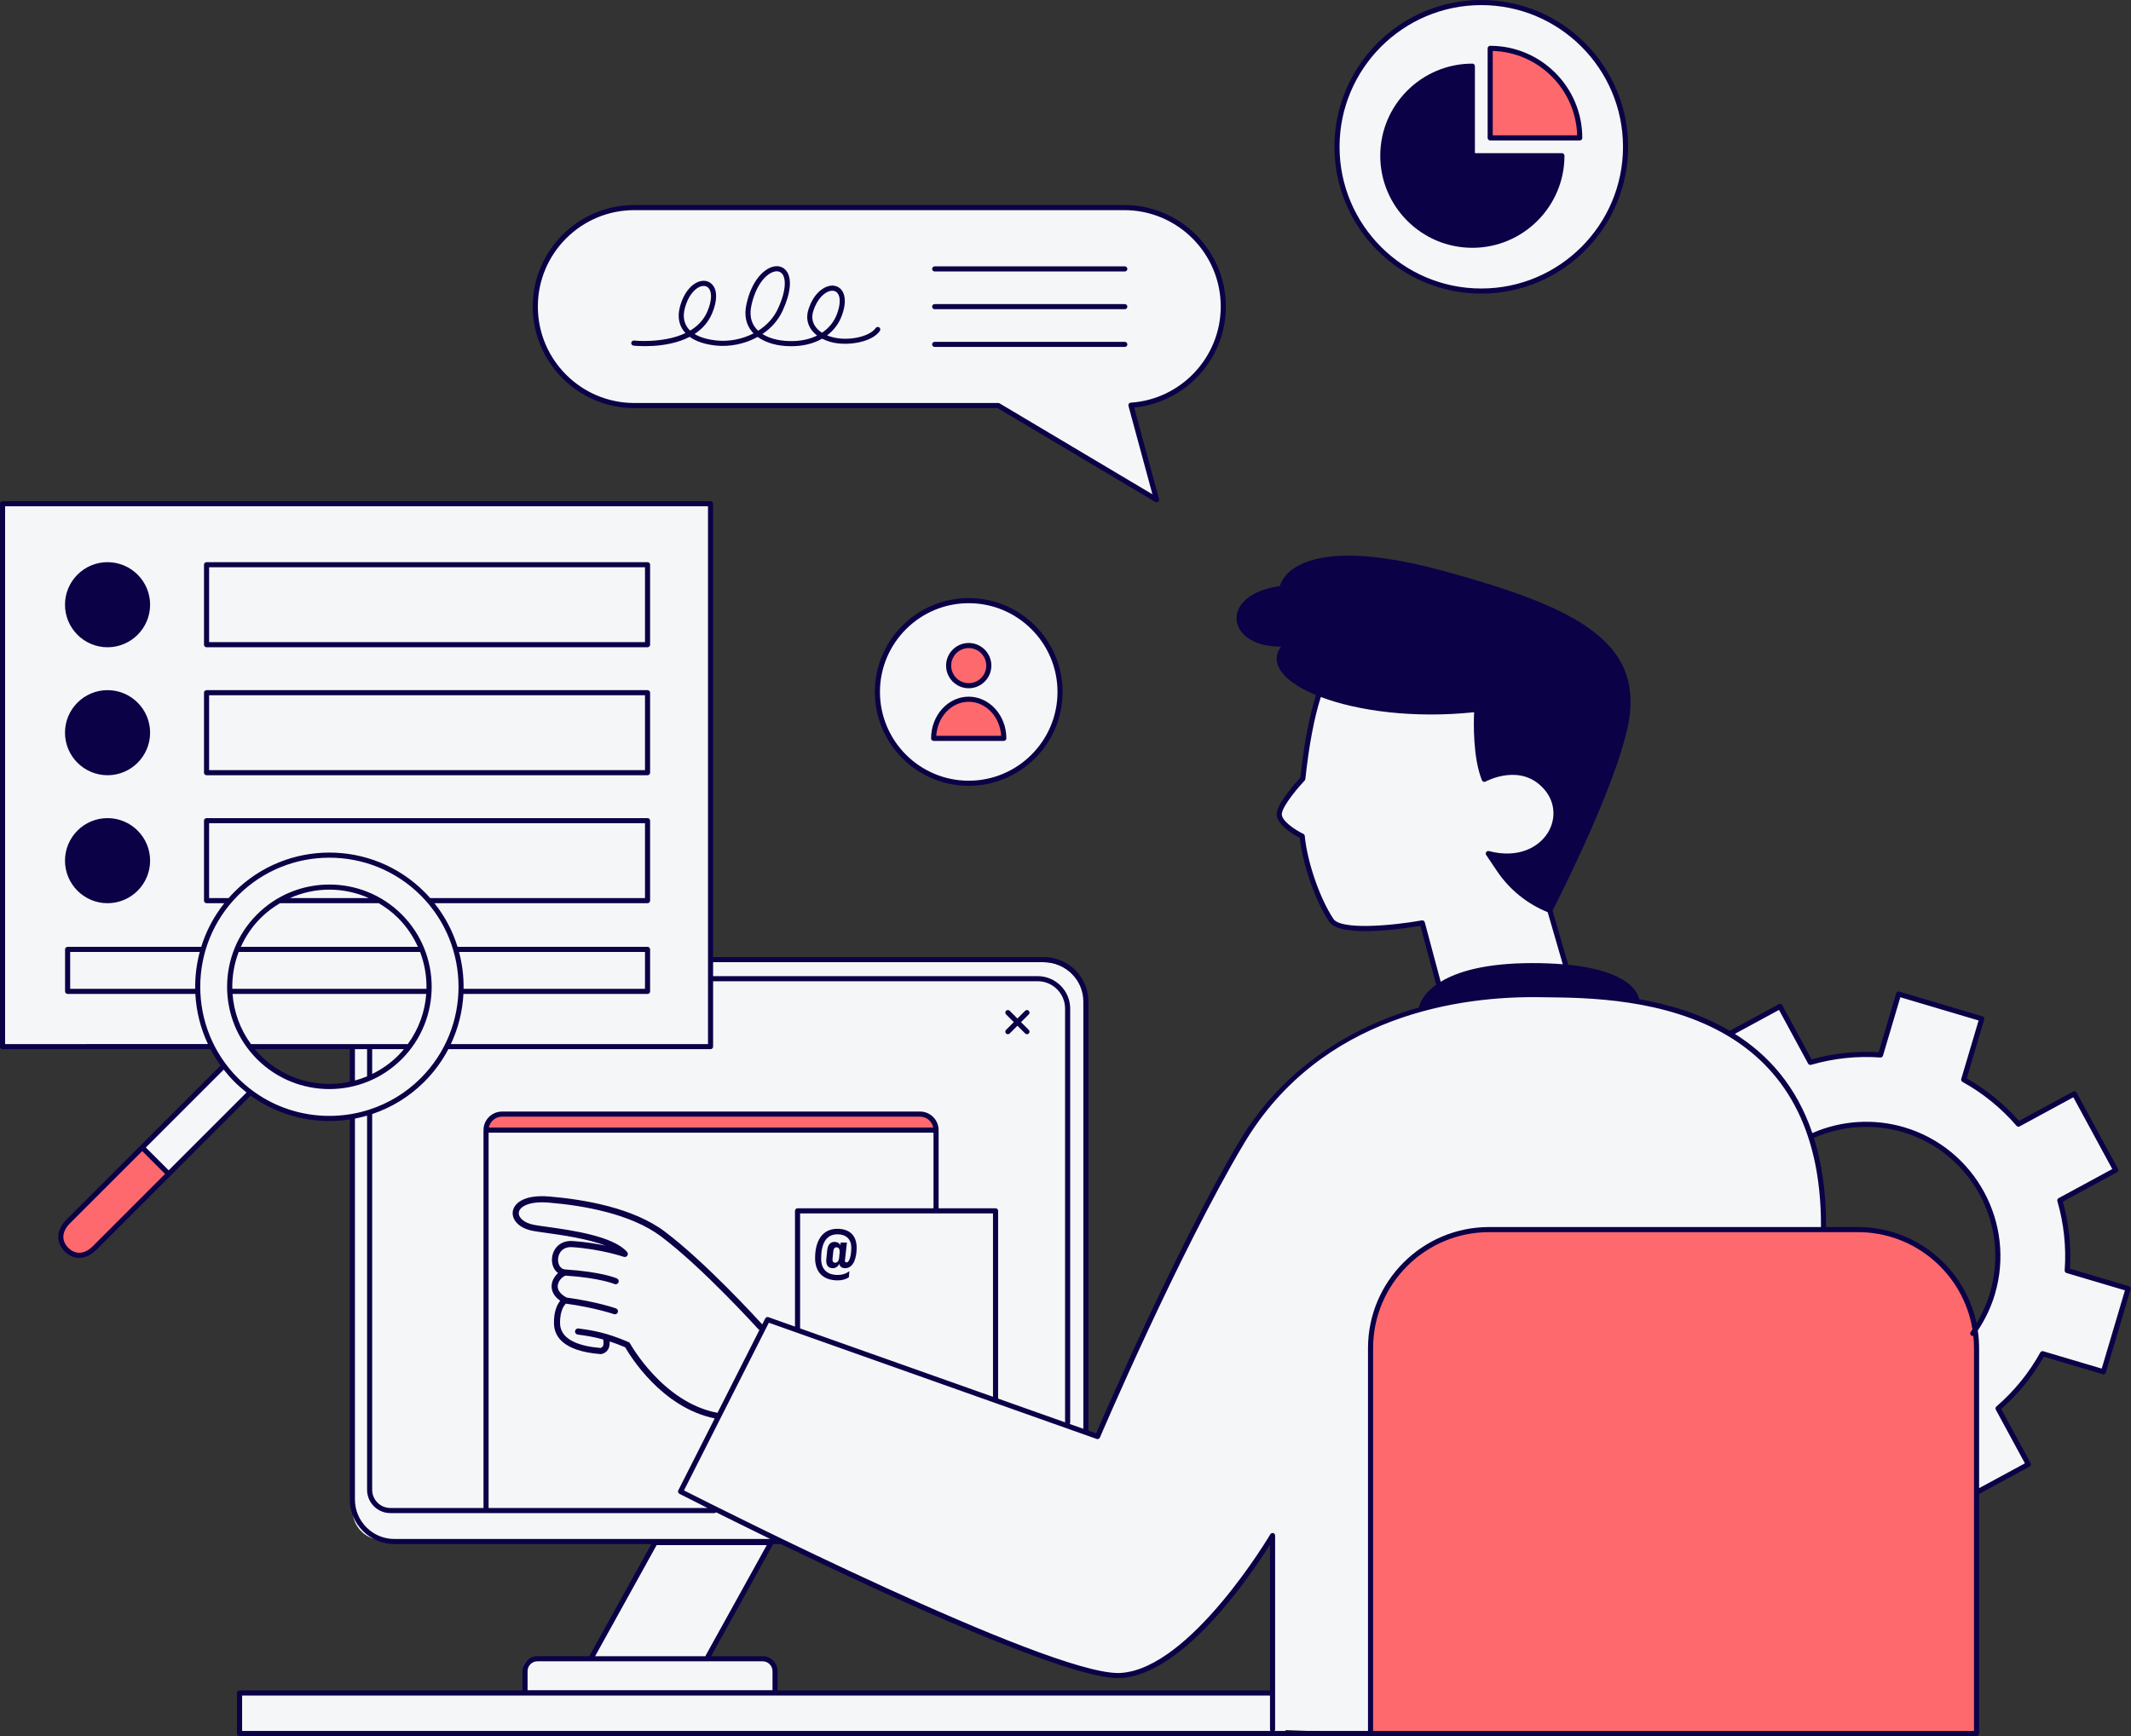 <?xml version="1.0" encoding="UTF-8"?>
<!DOCTYPE svg PUBLIC '-//W3C//DTD SVG 1.0//EN'
          'http://www.w3.org/TR/2001/REC-SVG-20010904/DTD/svg10.dtd'>
<svg height="340.3" preserveAspectRatio="xMidYMid meet" version="1.0" viewBox="0.0 0.0 417.6 340.3" width="417.6" xmlns="http://www.w3.org/2000/svg" xmlns:xlink="http://www.w3.org/1999/xlink" zoomAndPan="magnify"
><rect x="0.0" y="0.0" width="417.6" height="340.3" fill="#333333" stroke="none"/><g id="change1_1"
  ><path d="M405.102,249.028c0.342-4.711-0.183-9.354-1.451-13.752l10.957-5.941l-8.103-14.945l-10.958,5.941 c-2.993-3.463-6.597-6.436-10.732-8.719l3.543-11.935l-16.298-4.838l-3.543,11.935 c-4.711-0.343-9.354,0.182-13.752,1.452l-5.941-10.958l-9.813,5.321c-5.775-3.46-12.234-5.333-18.328-6.353 c0.044-1.344-1.021-5.152-13.989-6.673c-1.078-5.487-2.841-11.072-2.841-11.072s-10.092-5.095-11.464-10.974 c4.801,0.784,11.954-0.196,12.346-7.153c0.392-6.957-5.879-10.974-13.62-7.545 c-1.176-0.882-1.666-10.582-1.568-13.521c-1.96-0.098-17.049,2.254-30.864-3.331 c-1.764,4.605-3.233,16.657-3.233,16.657s-4.997,4.703-4.507,7.3c0.49,2.597,4.409,3.968,4.409,3.968 s1.715,13.57,6.467,17.294c6.712,1.078,15.236,0.343,16.706-0.441c0.735,2.646,3.625,12.003,3.625,12.003 s-2.831,1.679-3.611,5.073c-13.984,3.891-26.847,12.021-35.239,26.134c-12.934,21.752-28.219,57.614-28.219,57.614 l-2.547-0.903v-83.954c0-4.489-3.639-8.128-8.128-8.128h-65.163V98.733H0.5v106.409h41.044 c1.2,2.353,2.779,4.563,4.747,6.531c6.201,6.201,14.771,8.582,22.796,7.156v77.192c0,3.22,2.61,5.83,5.83,5.83 h53.526L115.68,324.974h-11.01c-1.199,0-2.17,0.972-2.17,2.17v4.59H46.748v7.839h205.175v-0.484l16.657,0.68 h118.754v-47.342l0.321-0.081l9.831-5.331l-5.941-10.957c3.463-2.994,6.436-6.598,8.719-10.733l11.934,3.543 l4.838-16.298L405.102,249.028z M50.714,207.25c-0.665-0.665-1.251-1.377-1.801-2.108h20.174v7.284 C62.699,213.945,55.698,212.234,50.714,207.25z M149.712,324.974h-11.335l12.953-23.124h1.216 c22.411,10.858,57.63,27.076,67.042,26.553c14.109-0.784,29.787-27.435,29.787-27.435v30.766h-97.492v-4.59 C151.882,325.945,150.911,324.974,149.712,324.974z M390.446,253.544c-0.773,2.603-1.938,4.98-3.386,7.116 c-1.72-11.134-11.344-19.658-22.96-19.658h-6.748v-0.147c0.059-6.976-0.831-12.88-2.425-17.89l0.229-0.349 c5.437-2.432,11.733-3.01,17.877-1.187C386.687,225.484,394.499,239.89,390.446,253.544z M171.939,135.623 c0,9.884,8.013,17.897,17.897,17.897c9.884,0,17.897-8.013,17.897-17.897c0-9.884-8.013-17.897-17.897-17.897 C179.951,117.726,171.939,125.739,171.939,135.623z M43.58,209.2l-30.224,30.224 c-1.962,1.962-1.752,4.073-0.321,5.505c1.431,1.431,3.542,1.642,5.505-0.321l30.334-30.334L43.58,209.2z M290.276,57.047L290.276,57.047c15.615,0,28.274-12.659,28.274-28.274v-0c0-15.615-12.659-28.274-28.274-28.274 h-0c-15.615,0-28.274,12.659-28.274,28.274v0C262.003,44.389,274.661,57.047,290.276,57.047z M124.3,79.488h71.328l31.015,18.461l-5.021-18.527c10.106-0.671,18.102-9.059,18.102-19.335 c0-10.715-8.686-19.401-19.401-19.401h-96.023c-10.714,0-19.4,8.686-19.4,19.401 C104.9,70.802,113.586,79.488,124.3,79.488z" fill="#F5F6F7"
  /></g
  ><g id="change2_1"
  ><path d="M185.899,130.463c0-2.174,1.762-3.936,3.936-3.936c2.174,0,3.936,1.762,3.936,3.936 s-1.762,3.936-3.936,3.936C187.661,134.399,185.899,132.637,185.899,130.463z M182.961,144.72 c0-4.236,3.078-7.67,6.875-7.67c3.797,0,6.875,3.434,6.875,7.67H182.961z M291.863,9.829v16.886h17.476 c0,0,0.59-5.432-5.078-12.163C298.594,7.821,291.863,9.829,291.863,9.829z M13.434,239.46 c0,0-3.086,2.719-0.294,5.364s5.071,0.294,5.071,0.294L32.834,229.98l-4.703-5.144L13.434,239.46z M95.543,221.407 h87.89c0,0-0.392-2.939-3.037-2.939c-2.646,0-83.089,0-83.089,0S95.543,219.055,95.543,221.407z M364.099,241.003 h-72.286c-12.832,0-23.234,10.402-23.234,23.234v75.532h118.754v-75.532 C387.334,251.405,376.931,241.003,364.099,241.003z" fill="#FE696E"
  /></g
  ><g id="change3_1"
  ><path d="M417.179,252.091l-11.552-3.429c0.276-4.414-0.19-8.829-1.387-13.138l10.605-5.751 c0.116-0.064,0.203-0.17,0.241-0.297c0.037-0.127,0.023-0.265-0.04-0.381l-8.104-14.944 c-0.133-0.243-0.435-0.331-0.678-0.201l-10.606,5.751c-2.955-3.353-6.401-6.153-10.252-8.331l3.429-11.551 c0.078-0.265-0.072-0.543-0.337-0.622l-16.298-4.839c-0.126-0.036-0.263-0.023-0.381,0.04 c-0.116,0.064-0.203,0.17-0.241,0.297l-3.429,11.553c-4.407-0.276-8.827,0.19-13.137,1.387l-5.751-10.606 c-0.064-0.116-0.17-0.203-0.297-0.241c-0.126-0.036-0.263-0.022-0.381,0.04l-9.605,5.208 c-5.626-3.311-11.864-5.16-17.766-6.197c-0.235-1.244-1.923-5.539-13.929-6.75 c0.002-0.052,0.002-0.104-0.013-0.156l-3.031-10.456c1.326-2.583,14.156-27.816,15.198-38.936 c1.356-14.465-11.807-20.873-36.57-27.638c-17.026-4.651-25.042-3.029-28.769-0.85 c-1.688,0.988-2.824,2.304-3.306,3.819c-6.237,0.887-8.745,3.993-8.455,6.719 c0.285,2.673,3.266,5.143,8.481,5.143c0.082,0,0.163-0.001,0.245-0.002c-1.166,1.49-0.981,2.899-0.553,3.891 c0.892,2.068,3.531,4.027,7.387,5.619c-1.313,4.073-2.349,9.509-3.079,16.18c-0.785,0.846-4.277,4.707-4.614,6.861 c-0.354,2.263,3.4,4.363,4.508,4.93c0.562,5.245,3.063,12.409,5.757,16.449 c2.174,3.26,14.942,1.3,17.883,0.801l3.066,11.462c0.008,0.029,0.034,0.043,0.046,0.069 c-2.941,2.107-3.358,4.248-3.387,4.424c-0.002,0.012,0.002,0.022,0.001,0.034 c-15.27,4.379-27.579,13.411-35.211,26.247c-12.039,20.249-26.281,53.098-28.064,57.242l-1.515-0.537 c0-0.004,0.002-0.007,0.002-0.011v-84.069c0-4.814-3.916-8.73-8.73-8.73h-64.821V98.733 c0-0.276-0.224-0.5-0.5-0.5H0.5c-0.276,0-0.5,0.224-0.5,0.5v106.408c0,0.276,0.224,0.5,0.5,0.5h40.738 c0.578,1.104,1.243,2.175,1.989,3.204c-0,0-0.001,0.001-0.002,0.001l-30.223,30.224 c-1.984,1.984-2.11,4.423-0.321,6.212c0.842,0.842,1.827,1.26,2.841,1.26c1.142,0,2.32-0.529,3.371-1.58 l30.225-30.225c4.585,3.322,10.007,4.986,15.43,4.986c1.34,0,2.679-0.106,4.007-0.309v74.499 c0,4.814,3.916,8.73,8.73,8.73h50.357l-12.063,21.794c-0.032,0.058-0.05,0.12-0.058,0.183h-10.204 c-1.617,0-2.934,1.316-2.934,2.935v3.777H46.944c-0.276,0-0.5,0.224-0.5,0.5v7.936c0,0.276,0.224,0.5,0.5,0.5h221.636 h118.754c0.276,0,0.5-0.224,0.5-0.5v-46.968c0.02-0.008,0.041-0.005,0.06-0.015l9.831-5.33 c0.243-0.132,0.333-0.435,0.201-0.678l-5.75-10.605c3.353-2.957,6.152-6.403,8.33-10.254l11.551,3.43 c0.128,0.037,0.264,0.023,0.381-0.04c0.116-0.064,0.203-0.17,0.241-0.297l4.838-16.298 C417.594,252.449,417.444,252.17,417.179,252.091z M279.204,180.762c-0.067-0.252-0.32-0.405-0.571-0.363 c-5.919,1.06-15.855,1.918-17.328-0.292c-2.663-3.994-5.133-11.14-5.621-16.267 c-0.017-0.174-0.123-0.327-0.281-0.402c-1.737-0.838-4.416-2.664-4.206-4.001c0.263-1.682,3.315-5.229,4.47-6.453 c0.074-0.079,0.121-0.181,0.133-0.289c0.72-6.646,1.742-12.049,3.035-16.083 c7.234,2.739,18.239,4.232,30.037,2.985c-0.094,2.063-0.248,8.923,1.537,13.345 c0.054,0.132,0.161,0.235,0.295,0.283c0.135,0.048,0.283,0.036,0.408-0.032c0.291-0.156,7.17-3.806,11.693,1.744 c1.98,2.431,2.155,5.723,0.446,8.387c-1.719,2.681-5.631,5.007-11.47,3.49 c-0.201-0.053-0.413,0.024-0.534,0.195c-0.12,0.169-0.123,0.396-0.007,0.568l2.102,3.127 c2.448,3.645,5.888,6.431,9.95,8.085l2.96,10.209c-1.764-0.145-3.721-0.23-5.924-0.23 c-9.422,0-14.86,1.741-18.001,3.662L279.204,180.762z M214.914,282.04c0.245,0.088,0.522-0.033,0.627-0.275 c0.152-0.358,15.42-36.079,28.189-57.555c15.166-25.508,42.846-28.974,57.961-28.758l1.302,0.016 c8.053,0.086,23.348,0.255,35.588,7.558c0.03,0.026,0.066,0.041,0.101,0.059 c10.197,6.125,18.244,17.233,18.168,37.419h-65.036c-13.087,0-23.733,10.646-23.733,23.733v75.032h-18.305 c0.058-0.082,0.1-0.176,0.1-0.284v-38.017c0-0.226-0.151-0.423-0.368-0.482 c-0.217-0.058-0.448,0.034-0.562,0.229c-0.155,0.265-15.703,26.43-29.383,27.189 c-0.144,0.008-0.295,0.012-0.451,0.012c-14.226,0-79.051-32.732-85.075-35.79l16.626-32.867L214.914,282.04z M357.849,240.503c0.026-6.776-0.842-12.549-2.385-17.472c5.492-2.426,11.677-2.829,17.426-1.122 c13.391,3.975,21.051,18.102,17.076,31.492c-0.624,2.105-1.512,4.098-2.64,5.952 c-2.258-10.752-11.812-18.851-23.226-18.851H357.849z M72.935,218.354c3.739-1.25,7.252-3.356,10.224-6.328 c1.929-1.93,3.495-4.087,4.699-6.386h51.385c0.276,0,0.5-0.224,0.5-0.5v-12.816h63.601 c2.964,0,5.375,2.411,5.375,5.374v81.082l-13.126-4.654v-36.799c0-0.276-0.224-0.5-0.5-0.5H183.933v-15.324 c0-2.005-1.631-3.636-3.636-3.636H98.384c-2.005,0-3.636,1.631-3.636,3.636v74.064H76.493 c-1.962,0-3.559-1.596-3.559-3.558V218.354z M194.592,237.829v35.944l-37.801-13.402v-22.542H194.592z M182.882,221.004H95.799c0.235-1.214,1.303-2.136,2.585-2.136h81.913 C181.579,218.869,182.648,219.79,182.882,221.004z M95.748,222.004h87.185v14.824h-26.642c-0.276,0-0.5,0.224-0.5,0.5 v22.688l-5.212-1.848c-0.236-0.085-0.5,0.021-0.613,0.246l-0.592,1.17c-1.145-1.26-11.241-12.277-19.079-18.179 c-6.178-4.651-15.75-6.314-22.691-6.889c-4.918-0.409-6.907,1.344-7.122,2.968 c-0.19,1.435,0.987,3.231,4.021,3.783c0.608,0.111,1.469,0.232,2.488,0.374c3.13,0.438,8.169,1.147,11.69,2.516 c-1.737-0.371-3.945-0.739-6.439-0.913c-1.48-0.098-2.707,0.441-3.443,1.538 c-0.732,1.09-0.848,2.587-0.286,3.726c0.209,0.424,0.504,0.763,0.856,1.017c-0.634,0.551-1.153,1.362-1.256,2.284 c-0.082,0.732,0.061,2.03,1.673,3.145c-0.456,0.546-1.306,1.922-1.228,4.529c0.069,2.38,1.71,5.339,9.13,5.925 c0.016,0.002,0.031,0.002,0.047,0.002c0.043,0,0.087-0.004,0.129-0.014c0.555-0.122,0.994-0.419,1.27-0.859 c0.352-0.561,0.362-1.212,0.324-1.616c0.924,0.303,1.924,0.671,3.058,1.148c0.895,1.572,7.099,11.805,17.539,13.944 l-7.135,14.106c-0.124,0.246-0.026,0.546,0.219,0.671c0.447,0.228,2.427,1.238,5.504,2.778H95.748V222.004z M140.607,276.917c-10.716-1.999-17.08-13.49-17.143-13.606c-0.065-0.119-0.168-0.213-0.293-0.266 c-4.332-1.842-6.901-2.278-9.81-2.657c-0.324-0.052-0.63,0.188-0.672,0.518c-0.043,0.328,0.189,0.629,0.518,0.672 c1.651,0.216,3.195,0.457,5.03,0.973c-0.021,0.087-0.028,0.178-0.007,0.271c0.041,0.184,0.102,0.736-0.118,1.081 c-0.094,0.147-0.231,0.245-0.43,0.302c-3.586-0.296-7.828-1.365-7.928-4.756 c-0.082-2.799,1.035-3.823,1.066-3.852c0.028-0.024,0.044-0.055,0.067-0.082c5.713,0.782,9.385,2.049,9.421,2.062 c0.065,0.022,0.133,0.034,0.198,0.034c0.248,0,0.479-0.155,0.566-0.402c0.109-0.314-0.056-0.655-0.368-0.765 c-0.153-0.054-3.807-1.317-9.641-2.117c-0.894-0.464-1.889-1.243-1.761-2.383c0.107-0.954,0.943-1.735,1.536-1.92 c6.752,0.449,9.541,1.634,9.569,1.646c0.078,0.034,0.159,0.051,0.24,0.051c0.231,0,0.451-0.134,0.55-0.358 c0.133-0.303-0.004-0.656-0.306-0.79c-0.119-0.053-2.998-1.295-10.091-1.754c-0.684-0.044-1.037-0.48-1.214-0.839 c-0.371-0.754-0.287-1.793,0.206-2.526c0.344-0.512,1.038-1.103,2.363-1.01c5.722,0.399,10.042,1.886,10.085,1.9 c0.023,0.008,0.046,0.004,0.07,0.009c0.044,0.01,0.086,0.018,0.131,0.018c0.036-0,0.07-0.006,0.105-0.013 c0.04-0.007,0.077-0.015,0.115-0.03c0.038-0.015,0.072-0.037,0.106-0.06c0.021-0.014,0.046-0.02,0.066-0.037 c0.009-0.008,0.013-0.019,0.021-0.028c0.028-0.028,0.049-0.06,0.072-0.094c0.023-0.034,0.046-0.067,0.062-0.105 c0.004-0.011,0.013-0.018,0.017-0.029c0.008-0.024,0.005-0.048,0.01-0.072c0.009-0.042,0.017-0.082,0.017-0.125 c0-0.039-0.007-0.074-0.014-0.112c-0.007-0.038-0.014-0.074-0.029-0.11c-0.016-0.039-0.037-0.072-0.061-0.107 c-0.014-0.021-0.02-0.046-0.038-0.067c-0.013-0.015-0.031-0.029-0.045-0.044 c-0.003-0.003-0.006-0.006-0.009-0.009c-2.757-3.067-10.838-4.198-15.682-4.876 c-0.999-0.14-1.842-0.257-2.439-0.365c-2.16-0.395-3.167-1.529-3.046-2.446c0.153-1.149,2.045-2.243,5.833-1.93 c6.784,0.562,16.12,2.173,22.068,6.652c8.188,6.163,18.916,18.027,19.023,18.146 c0.066,0.073,0.146,0.121,0.232,0.154L140.607,276.917z M204.564,188.592c4.263,0,7.731,3.468,7.731,7.731v83.726 l-2.672-0.947c0.056-0.081,0.096-0.173,0.096-0.278v-81.125c0-3.515-2.859-6.374-6.375-6.374h-63.601v-2.732H204.564z M1,204.641V99.233h137.742v105.408H88.352c1.464-3.113,2.286-6.455,2.464-9.826h36.082 c0.276,0,0.5-0.224,0.5-0.5v-8.23c0-0.276-0.224-0.5-0.5-0.5H89.665c-0.944-3.046-2.452-5.952-4.525-8.554h41.757 c0.276,0,0.5-0.224,0.5-0.5V160.854c0-0.276-0.224-0.5-0.5-0.5H40.477c-0.276,0-0.5,0.224-0.5,0.5v15.677 c0,0.276,0.224,0.5,0.5,0.5h3.48c-2.073,2.602-3.581,5.508-4.525,8.554h-26.181c-0.276,0-0.5,0.224-0.5,0.5v8.23 c0,0.276,0.224,0.5,0.5,0.5h25.031c0.178,3.371,0.999,6.713,2.464,9.826H1z M89.952,186.584h36.445v7.231H90.845 C90.882,191.383,90.584,188.949,89.952,186.584z M44.795,176.031h-3.819V161.354h85.42v14.677H84.301 c-0.367-0.417-0.744-0.828-1.142-1.226c-10.262-10.262-26.959-10.262-37.221,0 C45.54,175.203,45.163,175.614,44.795,176.031z M38.251,193.815H13.75v-7.231h25.394 C38.513,188.949,38.215,191.383,38.251,193.815z M18.187,244.254c-1.603,1.601-3.397,1.721-4.798,0.32 c-1.401-1.401-1.281-3.195,0.321-4.798l14.161-14.161l4.477,4.477L18.187,244.254z M43.838,209.648 c0.646,0.823,1.341,1.621,2.1,2.379c0.758,0.758,1.555,1.453,2.378,2.099l-15.26,15.26l-4.477-4.477 M46.645,211.32c-9.872-9.873-9.872-25.936,0-35.808c4.936-4.936,11.42-7.404,17.903-7.404 s12.968,2.469,17.903,7.404c9.872,9.872,9.872,25.935,0,35.808c-2.931,2.931-6.41,4.985-10.109,6.176 c-0.049,0.009-0.095,0.022-0.138,0.044C63.48,220.293,53.55,218.225,46.645,211.32z M69.555,293.914V219.246 c0.8-0.154,1.594-0.347,2.38-0.575v73.341c0,2.513,2.045,4.558,4.559,4.558h63.484 c0.141,0,0.267-0.059,0.358-0.153c2.896,1.444,6.516,3.233,10.614,5.228H77.285 C73.023,301.644,69.555,298.176,69.555,293.914z M128.678,302.839h21.588l-11.954,21.599 c-0.032,0.058-0.05,0.12-0.058,0.183h-21.633L128.678,302.839z M103.384,327.555c0-1.066,0.867-1.935,1.934-1.935 h44.131c1.066,0,1.934,0.868,1.934,1.935v3.728h-47.998V327.555z M149.449,324.621h-10.095l12.164-21.977h1.493 c22.117,10.71,55.995,26.271,66.124,26.27c0.167,0,0.328-0.004,0.481-0.013 c12.4-0.689,25.651-20.409,29.259-26.158v28.589h-96.492v-3.777C152.382,325.937,151.066,324.621,149.449,324.621z M47.444,332.332h201.431v6.652c0,0.108,0.042,0.203,0.1,0.284H47.444V332.332z M386.833,339.269H269.079v-75.032 c0-12.535,10.198-22.733,22.733-22.733H364.1c11.281,0,20.664,8.261,22.43,19.05 c-0.117,0.17-0.22,0.348-0.342,0.515c-0.162,0.224-0.113,0.536,0.11,0.698 c0.089,0.065,0.191,0.096,0.294,0.096c0.039,0,0.075-0.018,0.112-0.026c0.083,0.789,0.128,1.59,0.128,2.401 V339.269z M411.862,268.247l-11.455-3.4c-0.231-0.066-0.467,0.032-0.58,0.238 c-2.212,4.005-5.108,7.57-8.608,10.597c-0.178,0.153-0.225,0.41-0.112,0.616l5.702,10.518l-8.975,4.866v-27.444 c0-1.174-0.089-2.328-0.255-3.457c1.455-2.181,2.593-4.554,3.346-7.093c4.131-13.919-3.832-28.604-17.75-32.736 c-5.947-1.764-12.333-1.359-18.021,1.13c-3.13-9.236-8.698-15.368-15.185-19.444l8.654-4.692l5.703,10.519 c0.111,0.206,0.353,0.31,0.578,0.242c4.447-1.282,9.015-1.767,13.576-1.433c0.231,0.012,0.448-0.133,0.516-0.356 l3.4-11.456l15.34,4.554l-3.4,11.455c-0.066,0.226,0.032,0.467,0.237,0.58 c4.006,2.212,7.57,5.108,10.596,8.609c0.154,0.177,0.409,0.225,0.616,0.112l10.519-5.703l7.627,14.065 l-10.518,5.703c-0.206,0.112-0.308,0.352-0.242,0.578c1.283,4.447,1.765,9.016,1.433,13.577 c-0.017,0.234,0.132,0.448,0.356,0.516l11.455,3.4L411.862,268.247z M185.399,130.462 c0,2.446,1.99,4.436,4.436,4.436s4.436-1.99,4.436-4.436c0-2.445-1.99-4.436-4.436-4.436 S185.399,128.017,185.399,130.462z M193.272,130.462c0,1.895-1.542,3.437-3.437,3.437s-3.437-1.542-3.437-3.437 s1.542-3.436,3.437-3.436S193.272,128.568,193.272,130.462z M182.461,144.72c0,0.276,0.224,0.5,0.5,0.5h13.749 c0.276,0,0.5-0.224,0.5-0.5c0-4.505-3.309-8.17-7.375-8.17S182.461,140.215,182.461,144.72z M196.195,144.22 h-12.718c0.229-3.722,2.993-6.67,6.358-6.67C193.202,137.55,195.966,140.499,196.195,144.22z M171.439,135.624 c0,10.144,8.253,18.396,18.396,18.396s18.396-8.253,18.396-18.396c0-10.145-8.253-18.398-18.396-18.398 S171.439,125.479,171.439,135.624z M207.232,135.624c0,9.593-7.804,17.396-17.396,17.396s-17.396-7.804-17.396-17.396 s7.804-17.398,17.396-17.398S207.232,126.031,207.232,135.624z M21.076,126.864c4.598,0,8.338-3.741,8.338-8.339 s-3.74-8.338-8.338-8.338s-8.339,3.74-8.339,8.338S16.479,126.864,21.076,126.864z M40.477,126.864h86.42 c0.276,0,0.5-0.224,0.5-0.5V110.687c0-0.276-0.224-0.5-0.5-0.5H40.477c-0.276,0-0.5,0.224-0.5,0.5v15.677 C39.977,126.64,40.201,126.864,40.477,126.864z M40.977,111.187h85.42v14.677H40.977V111.187z M21.076,151.948 c4.598,0,8.338-3.741,8.338-8.339s-3.74-8.339-8.338-8.339s-8.339,3.741-8.339,8.339 S16.479,151.948,21.076,151.948z M40.477,151.948h86.42c0.276,0,0.5-0.224,0.5-0.5V135.77c0-0.276-0.224-0.5-0.5-0.5 H40.477c-0.276,0-0.5,0.224-0.5,0.5v15.678C39.977,151.724,40.201,151.948,40.477,151.948z M40.977,136.27h85.42 v14.678H40.977V136.27z M21.076,177.031c4.598,0,8.338-3.741,8.338-8.339s-3.74-8.338-8.338-8.338 s-8.339,3.74-8.339,8.338S16.479,177.031,21.076,177.031z M197.155,202.565c0.098,0.098,0.226,0.146,0.353,0.146 s0.256-0.049,0.353-0.146l1.518-1.517l1.518,1.517c0.098,0.098,0.226,0.146,0.353,0.146s0.256-0.049,0.353-0.146 c0.195-0.195,0.195-0.512,0-0.707l-1.518-1.517l1.518-1.517c0.195-0.195,0.195-0.512,0-0.707s-0.512-0.195-0.707,0 l-1.518,1.517l-1.518-1.517c-0.195-0.195-0.512-0.195-0.707,0s-0.195,0.512,0,0.707l1.518,1.517l-1.518,1.517 C196.959,202.053,196.959,202.37,197.155,202.565z M124.3,79.988h71.19l30.896,18.391 c0.079,0.047,0.168,0.07,0.256,0.07c0.106,0,0.214-0.034,0.303-0.102c0.162-0.123,0.233-0.333,0.18-0.529 l-4.864-17.946c10.12-0.982,17.962-9.558,17.962-19.784c0-10.973-8.928-19.9-19.9-19.9h-96.022 c-10.973,0-19.9,8.927-19.9,19.9C104.4,71.06,113.328,79.988,124.3,79.988z M124.3,41.187h96.022 c10.422,0,18.9,8.479,18.9,18.9c0,9.906-7.746,18.18-17.635,18.836c-0.149,0.01-0.287,0.087-0.374,0.209 c-0.087,0.121-0.114,0.276-0.075,0.421l4.698,17.334l-29.953-17.829c-0.077-0.046-0.166-0.07-0.256-0.07h-71.328 c-10.422,0-18.9-8.479-18.9-18.9S113.878,41.187,124.3,41.187z M292.023,27.527h17.55 c0.276,0,0.5-0.224,0.5-0.5c0-9.953-8.097-18.049-18.05-18.049c-0.276,0-0.5,0.224-0.5,0.5v17.549 C291.523,27.303,291.747,27.527,292.023,27.527z M292.523,9.985c9.006,0.26,16.282,7.537,16.543,16.542h-16.543V9.985 z M288.53,48.569c9.952,0,18.049-8.097,18.049-18.049c0-0.276-0.224-0.5-0.5-0.5h-17.049V12.971 c0-0.276-0.224-0.5-0.5-0.5c-9.952,0-18.049,8.097-18.049,18.049C270.481,40.473,278.577,48.569,288.53,48.569z M290.277,57.547c15.866,0,28.773-12.908,28.773-28.774C319.05,12.908,306.143,0,290.277,0 s-28.773,12.908-28.773,28.773C261.503,44.64,274.411,57.547,290.277,57.547z M290.277,1 c15.315,0,27.773,12.459,27.773,27.773s-12.459,27.774-27.773,27.774s-27.773-12.46-27.773-27.774 S274.962,1,290.277,1z M78.729,179.236c-7.818-7.82-20.543-7.82-28.361,0c-7.818,7.818-7.818,20.541,0,28.36 c3.909,3.91,9.045,5.864,14.181,5.864s10.271-1.954,14.181-5.864C86.547,199.777,86.547,187.054,78.729,179.236z M71.935,205.641v5.329c-0.778,0.326-1.573,0.592-2.38,0.811v-6.139H71.935z M49.185,204.641 c-0.002,0-0.003,0.001-0.005,0.001c-2.149-2.939-3.356-6.35-3.61-9.827h37.957c-0.254,3.477-1.461,6.887-3.61,9.826 H49.185z M72.298,176.031H56.798c2.461-1.094,5.102-1.66,7.75-1.66C67.196,174.371,69.837,174.937,72.298,176.031 z M51.075,179.943c1.159-1.159,2.44-2.115,3.79-2.912H74.183c0.013,0,0.024-0.006,0.037-0.007 c1.355,0.799,2.64,1.757,3.802,2.92c1.677,1.677,2.954,3.598,3.874,5.642H47.201 C48.121,183.541,49.398,181.619,51.075,179.943z M46.776,186.584h35.543c0.888,2.321,1.305,4.777,1.254,7.231 H45.522C45.471,191.362,45.889,188.905,46.776,186.584z M51.075,206.889c-0.401-0.401-0.77-0.821-1.128-1.248h18.608 v6.383C62.444,213.33,55.813,211.627,51.075,206.889z M72.935,210.506v-4.865h6.215 c-0.358,0.427-0.727,0.847-1.128,1.248C76.498,208.414,74.771,209.608,72.935,210.506z M124.144,67.743 c0.353,0.038,6.404,0.676,11.011-1.723c1.266,0.92,3.055,1.508,5.28,1.724c2.563,0.245,5.515-0.307,8.039-1.705 c1.603,1.168,3.926,1.82,6.559,1.82c0.263,0,0.529-0.007,0.799-0.021c1.998-0.098,3.79-0.606,5.273-1.458 c0.505,0.263,1.066,0.48,1.673,0.648c3.158,0.87,8.057,0.115,9.643-2.161c0.158-0.227,0.102-0.539-0.124-0.696 c-0.228-0.156-0.538-0.101-0.696,0.124c-1.217,1.749-5.455,2.625-8.557,1.769c-0.338-0.093-0.659-0.203-0.961-0.329 c1.322-0.998,2.32-2.318,2.894-3.896c1.1-3.018,0.393-4.477-0.126-5.078c-0.56-0.648-1.411-0.91-2.327-0.721 c-1.365,0.281-3.16,1.648-4.106,4.642c-0.386,1.217-0.289,2.413,0.278,3.458c0.333,0.613,0.818,1.161,1.432,1.626 c-1.252,0.622-2.723,0.994-4.345,1.074c-2.543,0.116-4.806-0.376-6.374-1.372c1.674-1.121,3.091-2.653,3.981-4.608 c1.609-3.54,1.85-6.397,0.656-7.839c-0.6-0.727-1.522-1.002-2.527-0.759c-1.77,0.43-4.206,2.621-5.245,7.381 c-0.47,2.151-0.095,3.966,1.115,5.394c0.088,0.104,0.182,0.207,0.279,0.307c-2.263,1.167-4.857,1.628-7.137,1.403 c-1.833-0.177-3.325-0.615-4.418-1.287c1.454-0.948,2.69-2.261,3.447-4.073c1.001-2.394,1.031-4.415,0.083-5.543 c-0.57-0.678-1.435-0.947-2.362-0.734c-1.405,0.319-3.212,1.838-4.067,5.147c-0.435,1.688-0.205,3.239,0.668,4.486 c0.133,0.19,0.28,0.371,0.441,0.544c-4.352,2.061-9.986,1.473-10.067,1.462 c-0.267-0.03-0.521,0.167-0.553,0.441C123.672,67.464,123.87,67.711,124.144,67.743z M159.575,63.663 c-0.441-0.811-0.51-1.713-0.204-2.679c0.817-2.584,2.317-3.75,3.354-3.964c0.129-0.026,0.254-0.039,0.373-0.039 c0.403,0,0.749,0.148,0.996,0.435c0.639,0.74,0.618,2.228-0.057,4.082c-0.56,1.539-1.585,2.804-2.956,3.717 C160.413,64.787,159.899,64.26,159.575,63.663z M147.249,59.856c0.881-4.033,2.897-6.232,4.505-6.623 c0.142-0.034,0.303-0.059,0.47-0.059c0.356,0,0.744,0.112,1.051,0.484c0.715,0.864,0.881,3.101-0.796,6.788 c-0.858,1.887-2.259,3.343-3.908,4.383c-0.151-0.14-0.291-0.285-0.42-0.438 C147.154,63.212,146.85,61.687,147.249,59.856z M134.182,60.506c0.743-2.877,2.253-4.18,3.319-4.421 c0.134-0.031,0.264-0.045,0.389-0.045c0.397,0,0.739,0.153,0.987,0.448c0.689,0.82,0.6,2.507-0.239,4.515 c-0.717,1.713-1.946,2.932-3.396,3.795c-0.205-0.196-0.386-0.405-0.542-0.628 C134,63.169,133.822,61.903,134.182,60.506z M183.162,53.21h37.261c0.276,0,0.5-0.224,0.5-0.5s-0.224-0.5-0.5-0.5 h-37.261c-0.276,0-0.5,0.224-0.5,0.5S182.886,53.21,183.162,53.21z M183.162,60.605h37.261c0.276,0,0.5-0.224,0.5-0.5 s-0.224-0.5-0.5-0.5h-37.261c-0.276,0-0.5,0.224-0.5,0.5S182.886,60.605,183.162,60.605z M183.162,68.001h37.261 c0.276,0,0.5-0.224,0.5-0.5s-0.224-0.5-0.5-0.5h-37.261c-0.276,0-0.5,0.224-0.5,0.5S182.886,68.001,183.162,68.001z M159.728,246.597c0-3.385,1.427-5.747,4.357-5.747c2.412,0,3.789,1.313,3.789,3.713 c0,1.806-0.531,4.004-2.248,4.004c-0.695,0-1.048-0.328-1.149-0.846c-0.265,0.531-0.72,0.846-1.263,0.846 c-0.909,0-1.301-0.569-1.301-1.452c0-0.114,0.012-0.24,0.025-0.366l0.164-1.667 c0.114-1.162,0.669-1.667,1.44-1.667c0.556,0,0.935,0.24,1.15,0.632l0.051-0.505h1.225l-0.379,3.41 c-0.013,0.101-0.013,0.114-0.013,0.152c0,0.202,0.088,0.329,0.316,0.329c0.657,0,0.935-1.68,0.935-2.892 c0-1.642-1.01-2.614-2.703-2.614c-2.374,0-3.208,2.021-3.208,4.8c0,2.071,1.2,3.17,3.259,3.17 c0.796,0,1.503-0.177,2.273-0.745l-0.101,1.212c-0.707,0.442-1.415,0.594-2.198,0.594 C161.37,250.954,159.728,249.401,159.728,246.597z M164.439,246.521l0.113-1.111v-0.088 c0-0.518-0.214-0.847-0.644-0.847c-0.404,0-0.569,0.341-0.606,0.758l-0.152,1.478 c-0.013,0.063-0.013,0.127-0.013,0.177c0,0.366,0.152,0.606,0.543,0.606 C164.047,247.493,164.363,247.228,164.439,246.521z" fill="#0A0147"
  /></g
></svg
>
